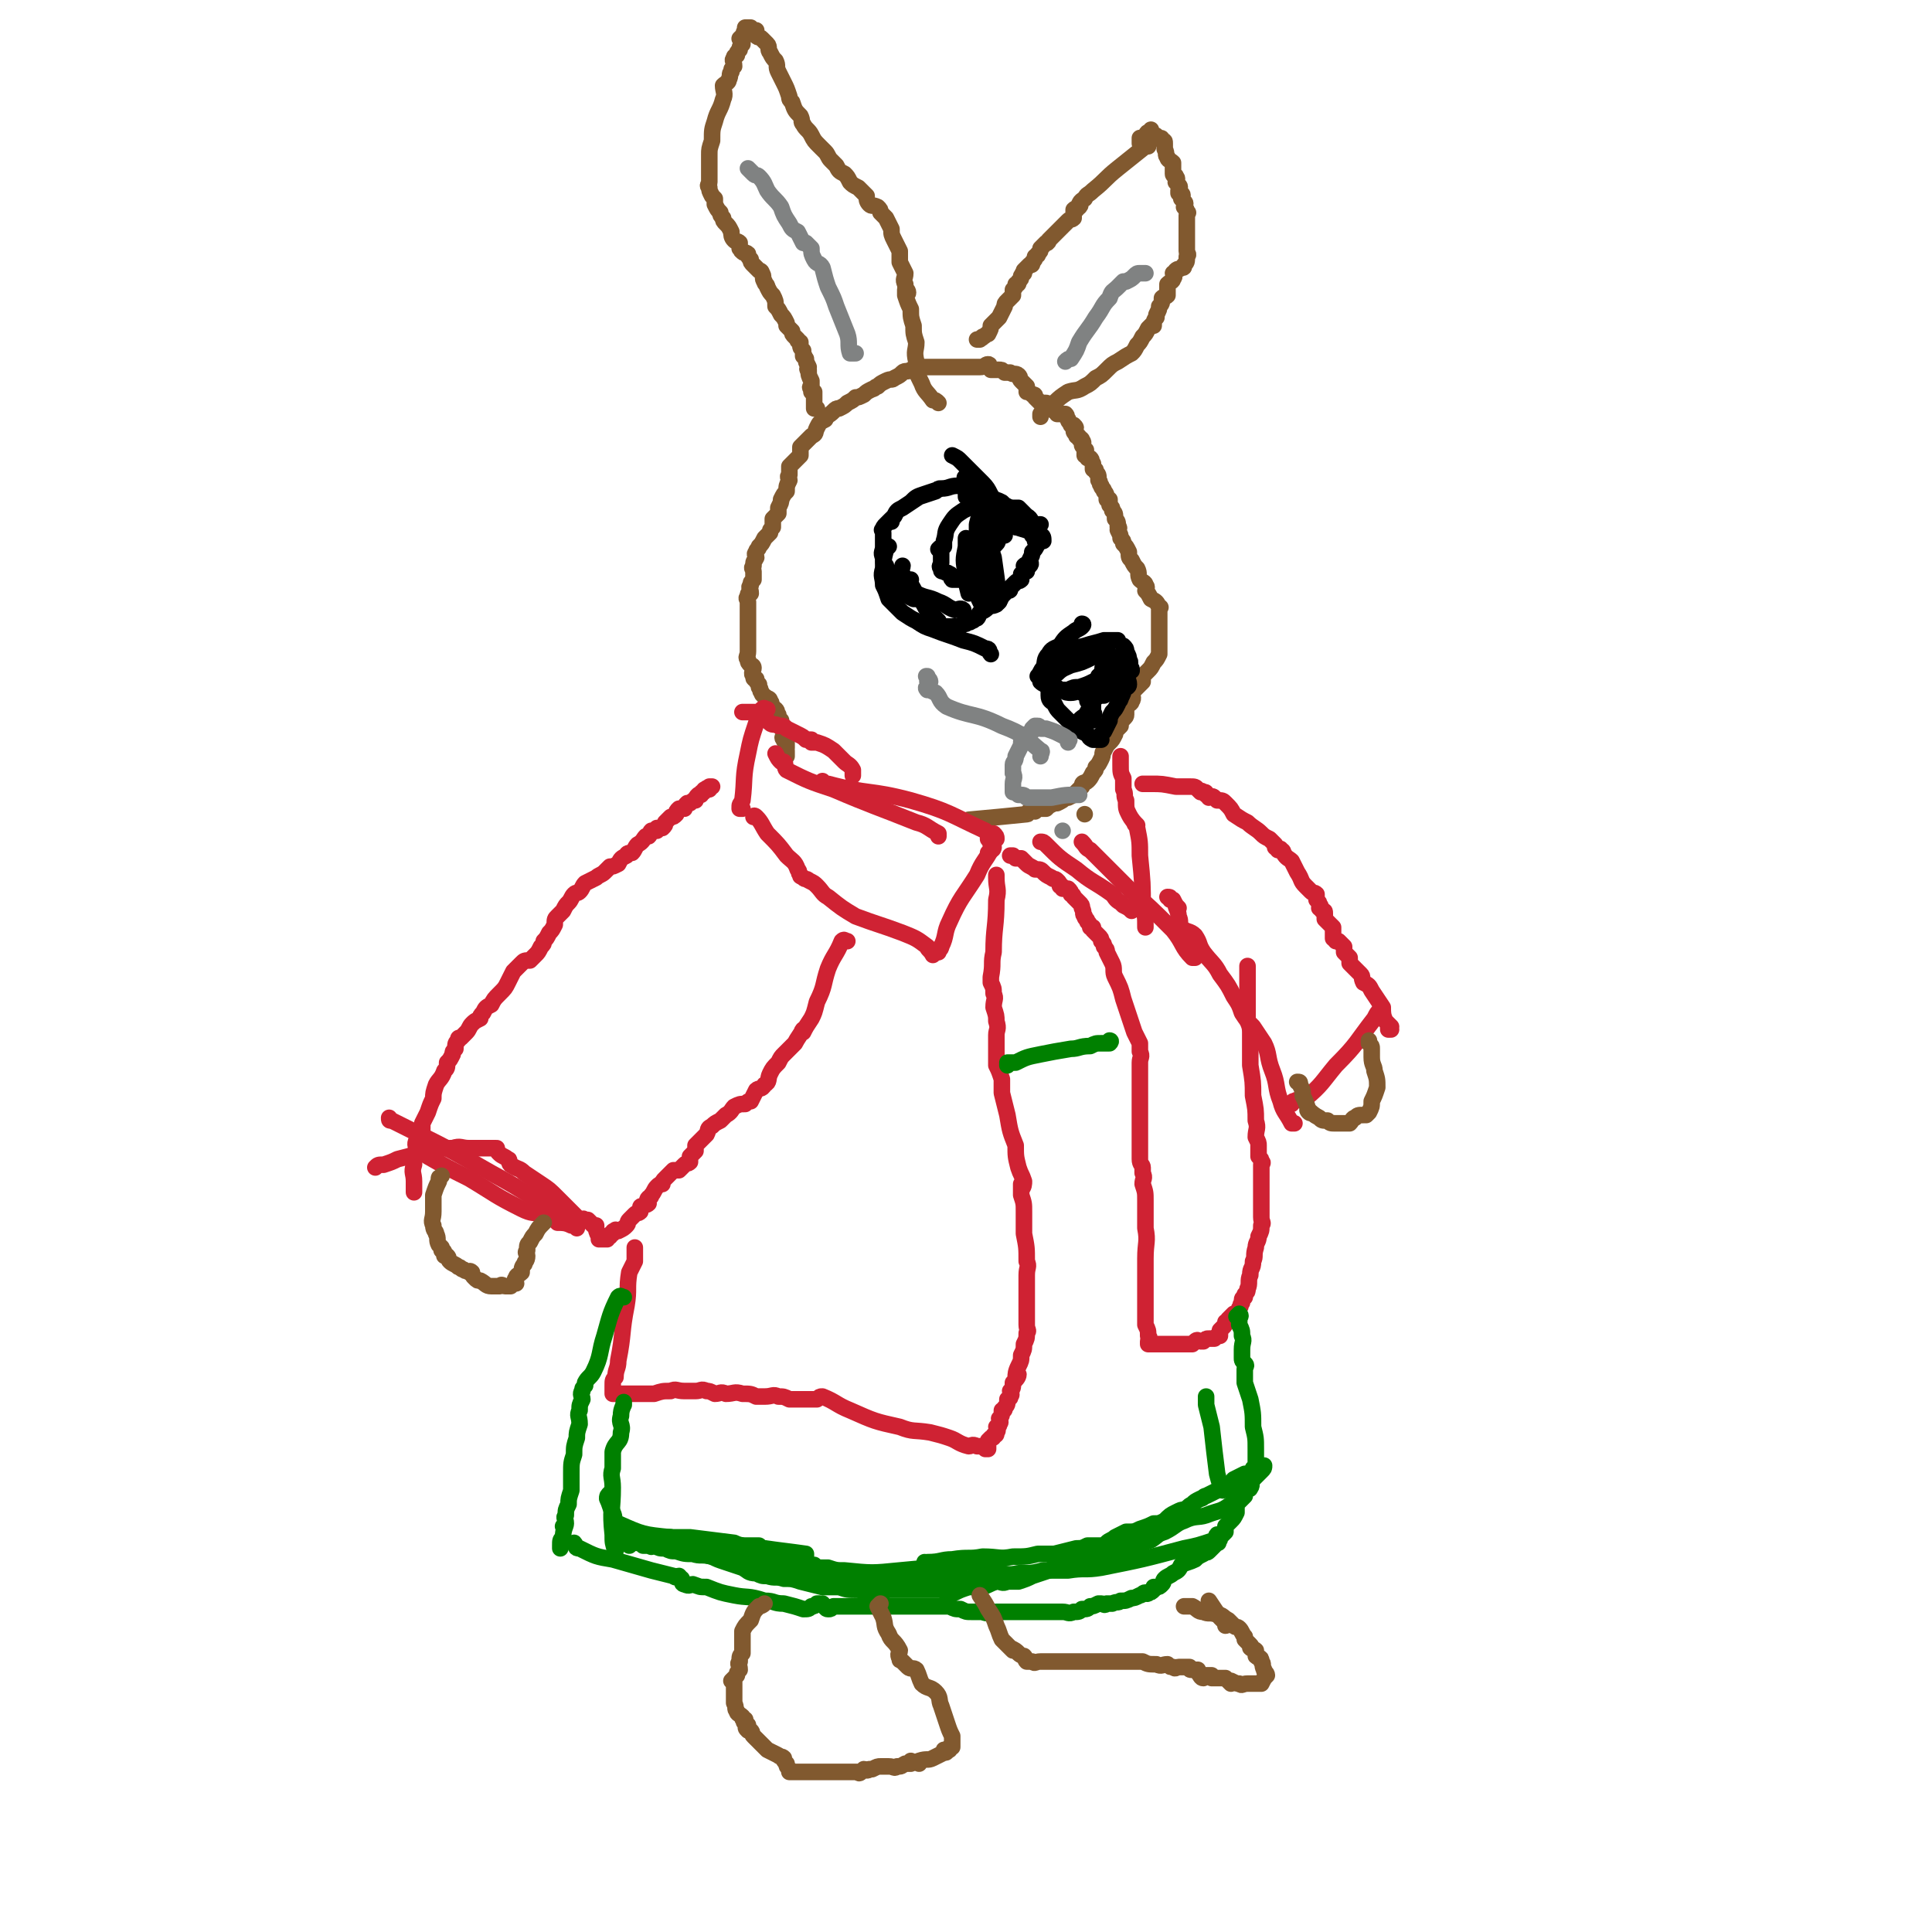 <svg viewBox='0 0 700 700' version='1.1' xmlns='http://www.w3.org/2000/svg' xmlns:xlink='http://www.w3.org/1999/xlink'><g fill='none' stroke='#81592F' stroke-width='6' stroke-linecap='round' stroke-linejoin='round'><path d='M393,295c0,0 0,0 0,0 0,0 0,0 0,0 0,0 0,0 0,0 '/><path d='M351,297c0,0 0,0 0,0 0,0 0,0 0,0 0,0 0,0 0,0 0,0 0,0 0,0 0,0 0,0 0,0 0,0 0,0 0,0 0,0 0,0 0,0 0,0 0,0 0,0 0,0 0,0 0,0 0,0 0,0 0,0 0,0 0,0 0,0 11,-1 11,-1 21,-2 1,0 0,-1 1,-1 1,-1 1,0 2,0 1,-1 0,-1 1,-1 2,0 2,0 3,0 1,-1 1,-1 1,-1 2,-1 2,-1 3,-1 2,-1 2,-1 3,-2 1,0 1,0 1,0 2,-1 2,-1 3,-2 1,-1 1,-1 2,-2 0,-2 1,-1 2,-2 1,-1 1,-1 2,-3 1,-1 1,-1 1,-2 1,-1 1,-1 2,-3 1,-2 0,-2 1,-3 1,-2 1,-2 2,-3 1,-1 1,-1 2,-3 0,0 0,-1 0,-1 1,-1 1,-1 2,-2 0,0 0,-1 0,-1 1,-2 2,-2 2,-3 0,-1 0,-1 0,-3 1,-1 2,-1 2,-2 1,-1 0,-2 0,-3 1,-1 1,-1 2,-2 1,-1 1,-1 2,-2 0,-1 0,-2 0,-2 1,-1 1,-1 1,-1 0,0 0,0 0,0 1,-1 1,-1 1,-1 1,-1 1,-1 2,-3 1,-1 1,-1 2,-3 0,-1 0,-1 0,-2 0,0 0,0 0,-1 0,-1 0,-1 0,-2 0,0 0,0 0,0 0,-1 0,-1 0,-1 0,-1 0,-1 0,-1 0,-1 0,-1 0,-2 0,-1 0,-1 0,-2 0,-1 0,-1 0,-2 0,-1 0,-1 0,-3 0,-1 1,-1 0,-1 -1,-2 -1,-2 -3,-3 -1,-2 -1,-2 -2,-3 0,-1 1,-1 0,-2 0,-1 -1,-1 -2,-2 -1,-2 0,-2 -1,-4 -1,-1 -1,-1 -2,-3 -1,-1 -1,-1 -1,-3 -1,-2 -1,-2 -2,-3 0,-1 0,-1 -1,-2 0,-1 0,-1 -1,-3 0,0 1,-1 0,-1 0,-2 0,-2 -1,-3 0,-2 0,-2 -1,-3 0,-1 0,-1 -1,-2 0,-1 0,-1 0,-2 0,0 0,0 -1,0 0,-1 0,-2 -1,-3 0,-1 -1,-1 -1,-2 -1,-1 0,-1 -1,-2 0,-2 0,-2 -1,-3 0,-1 0,-1 -1,-1 0,-1 0,-1 0,-2 -1,-1 0,-1 -1,-2 0,0 0,0 -1,0 0,-1 0,-1 -1,-1 0,-1 0,-1 0,-1 0,-1 1,-1 0,-1 0,-1 -1,-1 -1,-2 0,0 1,-1 0,-1 0,0 0,0 0,0 0,-1 0,-1 -1,-1 0,-1 0,-1 -1,-1 0,-1 -1,-1 -1,-2 0,0 0,0 0,0 1,-1 1,-1 0,-2 0,0 0,0 -1,0 0,-1 -1,-1 -1,-2 -1,-1 0,-1 -1,-2 0,0 0,0 -1,0 -1,0 -1,0 -2,0 0,0 0,-1 -1,-1 0,0 0,0 0,0 0,-1 0,-1 -1,-1 0,-1 0,-1 -1,-1 0,-1 -1,-1 -1,-1 -1,0 -1,0 -2,0 -1,-1 -1,-1 -2,-2 0,-1 0,-1 -1,-1 -1,-1 -1,-1 -2,-1 0,-1 0,-1 0,-2 -1,-1 -1,-1 -2,-2 -1,-1 0,-1 -1,-2 -1,-1 -2,0 -3,-1 -1,0 -1,0 -2,0 -1,-1 -1,-1 -2,-1 -1,0 -1,0 -2,0 -1,0 -1,0 -1,0 -1,-1 0,-2 -1,-2 -1,0 -1,1 -3,1 0,0 0,0 -1,0 -2,0 -2,0 -3,0 -2,0 -2,0 -3,0 -2,0 -2,0 -3,0 -2,0 -2,0 -3,0 -2,0 -2,0 -4,0 -1,0 -1,0 -3,0 -1,0 -1,0 -2,0 -2,0 -2,1 -3,1 -1,1 -2,0 -3,1 -1,1 -1,1 -3,2 -1,1 -1,0 -3,1 -2,1 -2,1 -3,2 -1,0 -1,1 -2,1 -2,1 -2,1 -3,2 -2,1 -2,1 -3,1 -1,1 -1,1 -3,2 -1,1 -1,1 -3,2 -1,0 -1,0 -2,1 -2,2 -2,1 -3,3 -2,1 -2,1 -3,3 -1,2 0,2 -2,3 -1,1 -1,1 -2,2 -1,1 -1,1 -2,2 0,1 0,2 0,3 -1,1 -1,1 -2,2 -1,1 -1,1 -2,2 0,1 0,1 0,3 -1,1 0,1 0,2 -1,2 -1,2 -1,4 -1,1 -1,1 -2,3 0,1 0,1 -1,3 0,1 0,1 0,2 -1,1 -1,1 -2,2 0,1 0,1 0,2 0,0 0,1 0,1 -1,1 -1,1 -1,2 -1,1 -1,1 -2,2 -1,2 -1,2 -2,3 0,1 -1,1 -1,2 -1,1 0,1 0,2 -1,2 -1,1 -1,3 -1,1 0,1 0,2 0,2 0,2 0,3 -1,1 -1,1 -1,2 -1,1 0,1 0,3 -1,0 -1,0 -1,1 -1,1 0,1 0,2 0,1 0,1 0,2 0,0 0,0 0,1 0,2 0,2 0,4 0,2 0,2 0,4 0,2 0,2 0,4 0,1 0,1 0,3 0,2 -1,2 0,3 0,1 0,1 1,2 0,0 1,0 1,1 0,1 -1,2 0,3 0,1 0,1 1,1 0,1 0,1 1,2 0,1 0,1 0,1 1,1 0,1 1,2 0,1 1,1 2,2 0,0 1,0 1,1 1,1 0,1 1,2 0,1 1,1 1,1 1,1 0,1 1,2 0,1 0,1 1,2 0,0 -1,1 0,1 0,1 0,1 1,2 0,0 0,0 0,1 0,0 0,0 0,1 0,1 -1,1 0,2 0,1 1,0 1,1 0,1 0,1 0,2 -1,1 0,1 0,1 0,1 0,1 0,2 '/><path d='M377,151c0,0 0,0 0,0 0,0 0,0 0,0 0,0 0,0 0,0 0,0 0,0 0,0 0,0 0,0 0,0 0,0 0,0 0,0 0,0 0,0 0,0 0,0 0,0 0,0 0,0 0,0 0,0 0,0 0,0 0,0 0,0 0,0 0,0 0,0 0,0 0,0 0,0 0,0 0,0 0,0 0,0 0,0 0,0 0,0 0,0 0,-1 0,-1 0,-1 2,-2 2,-3 5,-4 2,-2 2,-2 5,-4 3,-1 3,0 6,-2 2,-1 2,-1 4,-3 2,-1 2,-1 4,-3 2,-2 2,-2 4,-3 3,-2 3,-2 5,-3 1,-1 1,-1 2,-3 1,-1 1,-1 2,-3 1,-1 1,-1 2,-3 1,-1 1,-1 2,-2 0,0 -1,1 0,1 0,-1 0,-2 1,-3 0,0 0,-1 0,-1 1,-2 1,-2 1,-3 1,-1 1,-1 1,-3 1,-1 1,0 2,-1 0,-1 0,-1 0,-2 0,-1 0,-1 0,-2 1,-1 2,-1 2,-2 1,-1 0,-1 0,-2 1,0 1,-1 1,-1 1,-1 1,0 2,-1 1,0 1,0 1,-1 1,-1 1,-1 1,-3 1,-1 0,-1 0,-2 0,-1 0,-1 0,-2 0,-1 0,-1 0,-2 0,0 0,0 0,0 0,-1 0,-1 0,-2 0,-1 0,-1 0,-1 0,-1 0,-1 0,-2 0,-1 0,-1 0,-2 0,-1 0,-1 0,-1 0,-1 0,-1 0,-1 0,-1 1,-1 0,-1 0,-1 0,-1 -1,-2 0,-1 1,-1 0,-2 0,0 0,0 -1,-1 0,-1 1,-1 0,-2 0,0 -1,0 -1,0 0,0 0,-1 0,-1 0,-1 1,-1 0,-2 0,0 0,0 -1,-1 0,-1 1,-1 0,-2 0,-1 -1,0 -1,-1 0,-2 0,-2 0,-4 -1,-1 -2,-1 -2,-2 -1,-1 0,-1 -1,-3 0,-1 0,-1 0,-2 0,-1 0,-1 -1,-1 0,-1 0,0 0,0 0,0 0,0 0,0 0,-1 0,-1 -1,-1 0,0 0,0 -1,0 0,-1 0,-1 -1,-1 0,-1 0,0 0,0 -1,-1 -1,-1 -1,-2 0,0 0,1 0,1 0,0 0,0 0,0 0,0 0,0 0,0 0,0 0,0 0,0 0,0 0,0 0,0 0,0 0,0 0,0 0,0 0,0 0,0 0,0 0,0 0,0 0,0 0,0 0,0 0,0 0,0 0,0 0,0 0,0 0,0 0,0 0,0 0,0 0,0 0,0 0,0 0,0 0,0 0,0 0,0 0,0 0,0 0,0 0,0 0,0 0,0 -1,0 -1,0 -1,0 0,1 -1,1 0,1 0,0 -1,1 0,0 -1,0 -1,0 0,0 0,0 0,1 0,0 0,0 0,0 0,0 0,0 0,1 '/><path d='M416,53c0,0 0,0 0,0 0,0 0,0 0,0 0,0 0,0 0,0 0,0 0,0 0,0 0,0 0,0 0,0 0,0 0,0 0,0 0,0 0,0 0,0 0,0 0,0 0,0 0,0 0,0 0,0 0,0 0,0 0,0 0,0 0,0 0,0 0,0 0,0 0,0 0,0 0,0 0,0 0,0 0,0 0,0 0,0 0,0 0,0 0,0 0,0 0,0 0,0 0,0 0,0 0,0 0,0 0,0 0,0 0,0 0,0 0,0 0,0 0,0 0,0 0,0 0,0 0,0 0,0 0,0 0,0 0,0 0,0 0,0 0,0 -1,0 -5,4 -5,4 -10,8 -5,4 -4,4 -9,8 -2,2 -2,1 -3,3 -2,1 -2,2 -2,3 0,0 1,-1 0,-1 0,0 0,1 -1,2 0,0 0,-1 -1,0 0,1 0,1 0,3 -1,1 -1,0 -2,1 -1,1 -1,1 -2,2 -1,1 -1,1 -2,2 -1,1 -1,1 -2,2 0,0 0,0 -1,1 0,1 -1,1 -1,1 0,0 1,0 0,0 0,0 0,0 -1,1 0,0 0,0 -1,1 0,1 0,1 -1,2 0,1 0,0 -1,1 0,1 0,1 -1,2 0,1 0,1 -1,1 -1,1 -1,1 -2,2 0,0 0,0 0,1 -1,0 0,0 -1,1 0,1 0,1 -1,2 0,1 0,1 -1,1 0,1 0,1 -1,2 0,1 0,1 0,2 -1,1 -1,1 -2,2 -1,1 -1,1 -1,2 -1,2 -1,2 -2,4 -1,1 -1,1 -3,3 0,1 0,1 -1,3 -1,0 -1,1 -2,1 0,1 -1,0 -1,1 0,0 0,0 -1,0 0,0 0,0 0,0 0,0 0,0 0,0 '/><path d='M340,146c0,0 0,0 0,0 0,0 0,0 0,0 0,0 0,0 0,0 0,0 0,0 0,0 0,0 0,0 0,0 0,0 0,0 0,0 0,0 0,0 0,0 0,0 0,0 0,0 0,0 0,0 0,0 0,0 0,0 0,0 0,0 0,0 0,0 0,0 0,0 0,0 0,0 0,0 0,0 0,0 0,0 0,0 -1,-1 -1,-1 -2,-1 -2,-3 -3,-3 -4,-6 -2,-4 -2,-4 -2,-8 -1,-4 0,-4 0,-7 -1,-3 -1,-3 -1,-6 -1,-3 -1,-3 -1,-6 -1,-2 -1,-2 -2,-5 0,-1 0,-2 0,-2 0,0 1,2 1,1 0,-1 -1,-1 -1,-3 -1,-2 0,-2 0,-4 -1,-2 -1,-2 -2,-4 0,-1 0,-2 0,-4 -1,-2 -1,-2 -2,-4 -1,-2 -1,-2 -1,-4 -1,-2 -1,-2 -2,-4 -1,-1 -1,-1 -2,-2 0,-1 0,-1 -1,-2 -2,-1 -2,0 -3,-1 -1,-1 -1,-2 -1,-3 -2,-2 -2,-2 -3,-3 -2,-1 -2,-1 -3,-2 -1,-2 -1,-2 -2,-3 -2,-1 -2,-1 -3,-3 -1,-1 -1,-1 -2,-2 -1,-1 -1,-2 -2,-3 -1,-1 -1,-1 -2,-2 -2,-2 -2,-2 -3,-4 -1,-2 -2,-2 -3,-4 -1,-1 0,-1 -1,-3 -2,-2 -2,-2 -3,-5 -1,-1 -1,-1 -1,-2 -1,-3 -1,-3 -2,-5 -1,-2 -1,-2 -2,-4 -1,-2 0,-2 -1,-4 -1,-1 -1,-1 -2,-3 -1,-1 0,-2 -1,-3 -1,-1 -1,-1 -2,-2 -1,-1 -1,0 -2,-1 0,-1 0,-1 0,-2 -1,0 -1,0 -2,0 0,0 0,-1 0,-1 0,0 0,0 0,0 0,0 0,0 0,0 0,0 0,0 0,0 0,0 0,0 0,0 0,0 0,0 0,0 0,0 0,0 0,0 0,0 0,0 0,0 0,0 0,0 0,0 0,0 0,0 0,0 0,0 0,0 0,0 0,0 0,0 0,0 0,0 0,0 0,0 0,0 0,0 0,0 0,0 0,0 0,0 0,0 0,0 0,0 -1,0 -1,0 -2,0 0,0 0,0 0,1 -1,1 0,1 0,2 -1,0 -1,0 -2,1 0,0 1,0 1,1 0,1 0,1 0,1 -1,1 -1,1 -1,2 0,0 0,0 0,0 -1,1 -1,1 -1,2 -1,1 -1,0 -1,1 -1,1 0,1 0,3 -1,1 -1,1 -1,2 -1,1 0,1 -1,3 0,1 -1,1 -2,2 0,2 1,3 0,5 -1,4 -2,4 -3,8 -1,3 -1,3 -1,7 -1,3 -1,3 -1,5 0,2 0,2 0,4 0,0 0,0 0,0 0,1 0,1 0,3 0,0 0,0 0,1 0,0 0,0 0,1 0,0 0,0 0,1 0,1 -1,1 0,2 0,1 0,1 1,3 0,0 0,0 1,1 0,1 0,1 0,2 1,2 1,2 2,3 0,1 0,1 1,2 0,1 0,1 1,2 1,1 1,1 2,3 0,1 0,2 1,3 1,1 1,0 2,1 0,1 0,1 0,2 1,0 0,1 1,1 0,1 1,0 2,1 0,0 0,0 0,0 0,1 0,1 1,2 0,1 0,1 1,2 0,0 0,0 1,1 0,0 0,0 1,1 0,0 1,0 1,1 1,1 0,2 1,3 0,1 1,1 1,2 1,2 1,2 2,3 1,2 1,2 1,4 1,1 1,1 2,3 1,1 1,1 2,3 0,1 0,1 0,1 1,1 1,1 2,2 0,1 0,1 1,2 0,0 0,0 1,1 0,1 0,0 1,1 0,1 0,1 0,1 0,1 0,1 1,2 0,1 0,1 0,2 1,0 0,0 1,1 0,1 0,1 1,3 0,0 -1,1 0,1 0,2 0,2 1,4 0,1 0,1 0,2 0,0 -1,0 0,1 0,1 0,0 0,1 1,0 1,0 1,0 0,1 0,1 0,2 0,1 0,1 0,1 0,1 0,1 0,2 0,0 0,0 0,1 0,0 0,0 0,0 0,0 0,0 0,0 0,0 0,0 1,0 '/></g>
<g fill='none' stroke='#CF2233' stroke-width='6' stroke-linecap='round' stroke-linejoin='round'><path d='M309,281c0,0 0,0 0,0 0,0 0,0 0,0 0,0 0,0 0,0 0,0 0,0 0,0 0,0 0,0 0,0 0,0 0,0 0,0 0,0 0,0 0,0 0,0 0,0 0,0 0,0 0,0 0,0 0,-1 0,-1 0,-2 -1,-2 -2,-2 -3,-3 -2,-2 -2,-2 -4,-4 -3,-2 -3,-2 -6,-3 -1,0 -1,0 -2,0 0,0 0,-1 0,-1 -1,0 -1,0 -2,0 -1,-1 -1,-1 -3,-2 -2,-1 -2,-1 -4,-2 -1,-1 -1,-1 -3,-1 -1,-1 -2,0 -3,-1 -1,-1 -1,-1 -2,-2 -1,-1 -1,-1 -2,-1 -1,-1 -1,-1 -2,-1 -1,0 -1,0 -2,0 0,0 0,0 0,0 -1,0 -1,0 -2,0 0,0 0,0 0,0 0,0 0,0 0,0 0,0 0,0 0,0 '/><path d='M278,257c0,0 0,0 0,0 0,0 0,0 0,0 0,0 0,0 0,0 0,0 0,0 0,0 0,0 0,0 0,0 0,0 0,0 0,0 0,0 0,0 0,0 0,0 0,0 0,0 0,0 0,0 0,0 0,0 0,0 0,0 0,0 0,0 0,0 0,0 0,0 0,0 0,0 0,0 0,0 0,0 0,0 0,0 0,0 0,0 0,0 -1,0 -1,-1 -2,0 -1,2 -1,2 -2,5 -2,6 -2,6 -3,11 -2,9 -1,9 -2,17 -1,2 -1,1 -1,3 0,0 0,0 0,0 0,0 0,0 0,0 0,0 0,0 0,0 0,0 0,0 1,0 '/><path d='M273,296c0,0 0,0 0,0 0,0 0,0 0,0 0,0 0,0 0,0 0,0 0,0 0,0 0,0 0,0 0,0 0,0 0,0 0,0 0,0 0,0 0,0 0,0 0,-1 1,0 2,2 2,3 4,6 4,4 4,4 7,8 2,2 3,2 4,5 1,1 0,1 1,2 0,1 0,0 1,1 0,0 0,0 0,0 1,1 1,0 2,1 2,1 2,1 3,2 2,2 2,3 4,4 5,4 5,4 10,7 8,3 9,3 17,6 5,2 5,2 9,5 1,1 1,1 1,1 0,0 -1,-1 -1,-1 0,1 1,1 2,3 0,0 0,0 0,0 '/><path d='M340,345c0,0 0,0 0,0 0,0 0,0 0,0 0,0 0,0 0,0 0,0 0,0 0,0 0,0 0,0 0,0 0,0 0,0 0,0 0,0 0,0 0,0 0,0 0,0 0,0 0,0 0,0 0,0 0,-1 1,-1 1,-2 2,-4 1,-5 3,-9 4,-9 5,-9 10,-17 2,-5 3,-5 5,-9 0,0 0,1 -1,1 0,0 0,0 0,0 1,-1 1,-1 2,-2 0,0 0,1 -1,1 0,-1 0,-1 0,-2 1,-1 1,-1 2,-2 0,-1 0,-1 -1,-2 '/><path d='M358,304c0,0 0,0 0,0 0,0 0,0 0,0 0,0 0,0 0,0 0,0 0,0 0,0 0,0 0,0 0,0 0,0 0,0 0,0 0,-2 0,-2 -1,-3 -13,-6 -13,-7 -27,-11 -15,-4 -15,-2 -30,-6 -2,0 -1,0 -2,-1 0,0 0,0 0,0 0,0 0,0 0,0 '/><path d='M340,303c0,0 0,0 0,0 0,0 0,0 0,0 0,0 0,0 0,0 0,0 0,0 0,0 0,0 0,0 0,0 0,0 0,0 0,0 0,-1 0,-1 0,-1 -4,-2 -4,-3 -8,-4 -15,-6 -16,-6 -30,-12 -9,-3 -9,-3 -17,-7 -1,-1 0,-2 -1,-3 0,0 -1,0 -1,0 -1,-1 -1,-1 -2,-3 '/><path d='M307,341c0,0 0,0 0,0 0,0 0,0 0,0 0,0 0,0 0,0 0,0 0,0 0,0 0,0 0,0 0,0 0,0 0,0 0,0 0,0 0,0 0,0 -1,0 -1,-1 -2,0 -2,5 -3,5 -5,10 -2,6 -1,6 -4,12 -1,4 -1,4 -2,6 -2,3 -2,3 -3,5 -1,0 0,-1 0,-1 -1,2 -2,3 -3,5 -1,1 -1,1 -2,2 0,0 0,0 0,0 -1,1 -1,1 -2,2 -1,1 -1,1 -2,3 -2,2 -2,2 -3,4 -1,2 0,3 -2,4 -1,2 -2,1 -3,2 -1,2 -1,2 -2,4 -1,0 -1,0 -2,1 -2,0 -2,0 -4,1 -1,1 -1,2 -3,3 -1,1 -1,1 -2,2 -2,1 -2,1 -3,2 -2,1 -1,1 -2,3 -1,1 -1,1 -2,2 -1,1 -1,1 -2,2 0,1 0,1 0,2 -1,1 -1,1 -2,2 0,1 0,1 0,2 -1,1 -1,0 -2,1 -1,1 -1,1 -2,2 -1,0 -1,0 -2,0 -2,2 -2,2 -3,3 -1,1 -1,1 -1,2 -1,0 -1,0 -2,1 -1,1 -1,2 -2,3 0,1 -1,1 -1,1 -1,1 0,1 0,2 -1,1 -1,0 -2,1 -1,0 -1,0 -1,1 0,0 0,0 0,1 -1,1 -1,0 -2,1 -1,1 -1,1 -2,2 -1,1 0,1 -1,2 -1,1 -1,1 -3,2 -1,0 -1,-1 -1,0 -1,0 -1,0 -1,1 0,0 0,-1 0,0 -1,0 -1,0 -1,1 0,0 0,0 0,0 -1,0 -1,0 -1,1 -1,0 -1,0 -1,0 -1,0 -1,0 -2,0 0,-1 0,-1 0,-1 0,0 0,0 0,0 -1,-2 -1,-2 -1,-4 -1,0 -1,0 -1,0 -1,-1 -1,-1 -2,-2 0,0 0,0 -1,0 -1,-1 -1,0 -2,0 -2,-2 -2,-2 -3,-3 -3,-3 -3,-3 -5,-5 -3,-3 -3,-3 -6,-5 -3,-2 -3,-2 -6,-4 -2,-2 -2,-1 -5,-3 -1,-1 0,-2 -1,-2 -1,-1 -2,-1 -3,-2 -1,-1 -1,-1 -1,-2 -1,0 -1,0 -2,0 -1,0 -2,0 -3,0 -3,0 -3,0 -5,0 -3,0 -3,-1 -6,0 -4,0 -4,0 -7,1 -3,0 -3,1 -6,1 -3,1 -3,1 -7,2 -2,1 -2,1 -5,2 -2,0 -2,0 -3,1 '/><path d='M154,418c0,0 0,0 0,0 0,0 0,0 0,0 0,0 0,0 0,0 0,0 0,0 0,0 0,0 0,0 0,0 0,0 0,0 0,0 0,0 0,0 0,0 0,0 0,0 1,1 7,4 7,4 15,8 10,6 9,6 19,11 4,2 4,1 7,2 3,1 3,1 5,2 0,0 0,0 1,1 2,0 3,0 5,1 1,0 1,0 2,1 '/><path d='M206,440c0,0 0,0 0,0 0,0 0,0 0,0 0,0 0,0 0,0 0,0 0,0 0,0 0,0 0,0 0,0 0,0 0,0 0,0 0,0 0,0 0,0 0,0 0,0 0,0 -1,0 -1,0 -2,0 -13,-7 -13,-8 -26,-15 -14,-8 -14,-8 -28,-15 -4,-2 -4,-2 -8,-4 -1,0 -1,0 -1,-1 0,0 0,0 0,0 '/><path d='M150,432c0,0 0,0 0,0 0,0 0,0 0,0 0,0 0,0 0,0 0,0 0,0 0,0 0,0 0,0 0,0 0,0 0,0 0,0 0,0 0,0 0,0 0,0 0,0 0,0 0,0 0,0 0,0 0,0 0,0 0,0 0,0 0,0 0,0 0,0 0,0 0,0 0,0 0,0 0,0 0,0 0,0 0,0 0,0 0,0 0,0 0,-2 0,-2 0,-4 0,-3 -1,-3 0,-6 0,-3 1,-3 1,-5 0,-2 -1,-2 0,-4 0,-1 1,-1 1,-2 1,0 1,0 1,-1 0,-1 0,-1 0,-3 1,-2 1,-2 2,-4 1,-3 1,-3 2,-5 0,-2 0,-2 1,-5 1,-2 2,-2 3,-5 1,-1 1,-1 1,-3 1,-1 1,-1 2,-3 0,-1 0,-1 1,-2 0,-2 0,-2 1,-3 0,-1 0,-1 1,-1 1,-1 1,-1 2,-2 1,-1 1,-2 2,-3 1,-1 1,-1 3,-2 0,-1 0,-1 1,-2 1,-2 1,-2 3,-3 1,-2 1,-2 3,-4 2,-2 2,-2 3,-4 1,-2 1,-2 2,-4 2,-2 2,-2 3,-3 1,-1 1,-1 3,-1 1,-1 1,-1 2,-2 1,-1 1,-1 2,-3 1,-1 1,-1 1,-2 1,-1 1,-1 2,-3 1,-1 1,-1 2,-3 0,-2 0,-2 1,-3 1,-1 1,-1 2,-2 1,-2 1,-2 2,-3 1,-1 1,-2 2,-3 1,-1 1,0 2,-1 1,-1 1,-2 2,-3 2,-1 2,-1 4,-2 1,-1 2,-1 3,-2 1,-1 1,-1 2,-2 1,0 1,0 3,-1 1,-2 1,-2 3,-3 0,-1 1,-1 2,-1 1,-1 1,-2 2,-3 2,-1 2,-2 3,-3 1,0 1,0 1,0 1,-1 0,-1 1,-2 0,0 1,0 2,0 0,-1 0,-1 0,-1 1,0 1,0 2,0 1,-1 1,-1 1,-2 1,-1 1,-1 2,-2 1,0 1,0 2,-1 0,-1 0,-1 1,-2 1,0 1,0 2,0 0,-1 0,-1 1,-2 0,0 0,0 1,0 1,-1 1,-1 2,-1 0,-1 0,-1 1,-2 0,0 0,0 1,0 0,-1 0,-1 1,-1 0,-1 0,-1 1,-1 0,-1 0,0 1,0 0,-1 0,-1 0,-1 0,0 0,0 1,0 '/><path d='M414,284c0,0 0,0 0,0 0,0 0,0 0,0 0,0 0,0 0,0 0,0 0,0 0,0 0,0 0,0 0,0 0,0 0,0 0,0 0,0 0,0 0,0 0,0 0,0 0,0 0,0 0,0 0,0 0,0 0,0 0,0 0,0 0,0 0,0 0,0 0,0 0,0 0,0 0,0 0,0 0,0 0,0 0,0 0,0 0,0 0,0 1,0 1,0 1,0 1,0 1,0 2,0 4,0 4,0 9,1 3,0 3,0 5,0 2,0 2,0 3,1 0,0 0,0 1,1 0,0 0,-1 1,0 1,0 1,0 1,1 1,0 1,0 1,1 1,0 1,-1 2,0 0,0 0,0 1,1 2,0 2,0 3,1 2,2 2,2 3,4 3,2 3,2 5,3 2,2 3,2 5,4 1,1 1,1 3,2 1,1 1,1 2,2 0,0 0,0 0,1 1,0 0,0 1,1 1,0 1,-1 1,0 1,0 1,1 1,1 1,2 2,2 3,3 1,2 1,2 2,4 2,3 1,3 3,5 1,1 1,1 2,2 1,1 1,0 2,1 0,1 0,1 0,2 1,1 1,1 1,2 1,0 0,1 0,1 1,1 1,0 1,1 1,0 1,0 1,1 0,1 0,1 0,2 1,1 1,1 1,1 1,1 1,1 2,2 0,1 0,1 0,3 0,0 0,1 0,1 1,1 1,0 1,1 1,0 1,0 1,0 1,1 1,1 2,2 0,1 0,1 0,2 1,1 1,1 2,2 0,1 0,1 0,2 1,1 1,1 2,2 1,1 1,1 2,2 1,1 0,1 1,3 2,1 2,1 3,3 2,3 2,3 4,6 0,2 0,3 1,5 1,1 1,1 2,2 0,0 -1,0 -1,0 0,0 0,0 0,0 0,0 0,0 0,1 0,0 1,0 1,0 0,0 0,0 0,0 '/><path d='M500,366c0,0 0,0 0,0 0,0 0,0 0,0 0,0 0,0 0,0 0,0 0,0 0,0 0,0 0,0 0,0 0,0 0,0 0,0 0,0 0,0 0,0 -1,1 -1,1 -2,3 -7,9 -6,9 -14,17 -5,6 -5,7 -11,12 -2,1 -3,0 -4,1 -1,0 0,0 -1,1 0,0 0,0 -1,0 '/><path d='M469,407c0,0 0,0 0,0 0,0 0,0 0,0 0,0 0,0 0,0 0,0 0,0 0,0 0,0 0,0 0,0 0,0 0,0 0,0 0,0 0,0 0,0 0,0 0,0 0,0 0,0 0,0 0,0 0,0 0,0 0,0 0,0 0,0 0,0 0,0 0,0 0,0 0,0 0,0 0,0 0,0 -1,0 -1,0 -2,-4 -3,-4 -4,-8 -2,-5 -1,-6 -3,-11 -2,-5 -1,-6 -3,-10 -2,-3 -2,-3 -4,-6 -2,-2 -2,-2 -4,-5 -1,-3 -1,-3 -3,-6 -2,-4 -2,-4 -5,-8 -2,-4 -3,-4 -6,-8 -2,-3 -1,-3 -3,-6 -2,-2 -3,-1 -5,-3 -1,-2 0,-2 -1,-4 0,-2 -1,-3 -1,-4 0,0 1,1 1,1 -1,-1 -1,-1 -2,-3 0,0 0,0 -1,0 0,-1 0,-1 -1,-1 0,0 0,0 0,0 0,0 0,0 0,0 0,0 0,0 0,0 0,0 0,0 0,0 '/><path d='M452,350c0,0 0,0 0,0 0,0 0,0 0,0 0,0 0,0 0,0 0,0 0,0 0,0 0,0 0,0 0,0 0,0 0,0 0,0 0,0 0,0 0,0 0,0 0,0 0,0 0,2 0,2 0,5 0,4 0,4 0,7 0,4 0,4 0,7 0,2 1,2 1,5 0,1 0,1 0,3 0,2 0,2 0,4 0,3 0,3 0,5 1,6 1,6 1,11 1,5 1,5 1,9 1,3 0,3 0,6 1,2 1,2 1,3 0,1 0,1 0,2 0,0 0,0 0,0 0,1 0,1 0,2 1,1 1,1 1,2 1,0 0,1 0,1 0,1 0,1 0,2 0,1 0,1 0,2 0,3 0,3 0,5 0,2 0,2 0,4 0,1 0,1 0,3 0,1 0,1 0,2 0,1 0,1 0,1 0,2 1,2 0,3 0,2 0,2 -1,4 0,2 -1,2 -1,4 -1,3 0,3 -1,5 0,3 -1,2 -1,5 -1,2 0,3 -1,5 0,1 0,1 -1,2 0,0 0,0 0,1 0,0 -1,0 -1,1 0,0 0,0 0,1 -1,1 0,1 -1,2 0,1 0,1 -1,2 0,0 -1,0 -1,0 -1,1 -1,1 -2,2 0,0 0,1 -1,1 0,1 0,1 -1,2 0,0 0,0 -1,1 0,0 0,0 0,1 0,0 0,0 0,1 0,0 0,0 0,0 0,-1 0,-1 -1,0 0,0 0,0 -1,1 0,0 -1,0 -2,0 -1,0 -1,0 -2,1 -1,0 -1,0 -1,0 -1,0 -1,-1 -2,0 0,0 0,0 -1,1 0,0 0,0 -1,0 -1,0 -1,0 -2,0 0,0 0,0 0,0 0,0 0,0 -1,0 0,0 0,0 -1,0 0,0 0,0 -1,0 0,0 0,0 -1,0 0,0 0,0 -1,0 -2,0 -2,0 -3,0 -1,0 -1,0 -2,0 -1,0 -1,0 -2,0 0,0 0,0 -1,0 0,0 0,0 0,0 0,0 0,0 0,0 0,-1 0,-1 0,-1 0,-1 1,-1 0,-2 0,-2 0,-2 -1,-4 0,-1 0,-1 0,-3 0,-2 0,-2 0,-4 0,-1 0,-1 0,-3 0,-1 0,-1 0,-2 0,-1 0,-1 0,-3 0,-5 0,-5 0,-9 0,-6 1,-6 0,-11 0,-5 0,-5 0,-10 0,-3 0,-3 -1,-6 0,-2 1,-2 0,-4 0,-1 0,-1 0,-2 0,-1 -1,-1 -1,-3 0,-3 0,-3 0,-7 0,-5 0,-5 0,-11 0,-4 0,-4 0,-9 0,-4 0,-4 0,-8 0,-2 1,-2 0,-4 0,-2 0,-2 0,-3 -1,-2 -1,-2 -2,-4 -1,-3 -1,-3 -2,-6 -1,-3 -1,-3 -2,-6 -1,-4 -1,-4 -3,-8 -1,-2 0,-3 -1,-5 -1,-2 -1,-2 -2,-4 0,-1 0,-1 -1,-2 0,0 0,0 0,0 0,-1 0,-1 -1,-2 0,-1 0,-1 -1,-2 -1,-1 -1,-1 -2,-2 0,0 0,0 0,-1 0,0 0,0 -1,0 0,-1 0,-1 -1,-2 0,-1 -1,-1 -1,-2 -1,-1 0,-1 -1,-3 0,-1 0,-1 -1,-2 -1,-1 -1,-1 -2,-2 0,0 0,-1 -1,-1 0,-1 0,-1 -1,-2 -1,0 -1,0 -2,0 0,-1 0,-1 -1,-1 0,-1 0,-1 -1,-2 -1,-1 -1,0 -2,-1 -2,-1 -2,-1 -3,-2 -1,-1 -1,-1 -3,-1 -1,-1 -2,-1 -3,-2 -1,-1 -1,-1 -2,-2 -1,0 -1,0 -2,0 -1,-1 -1,-1 -1,-1 0,0 0,0 -1,0 '/><path d='M361,317c0,0 0,0 0,0 0,0 0,0 0,0 0,0 0,0 0,0 0,0 0,0 0,0 0,0 0,0 0,0 0,0 0,0 0,0 0,0 0,0 0,0 0,0 0,0 0,1 0,4 1,4 0,8 0,10 -1,10 -1,19 -1,4 0,4 -1,9 0,0 0,0 0,0 0,0 0,0 0,0 0,1 0,1 0,2 1,2 1,2 1,4 1,2 0,2 0,5 1,3 1,3 1,5 1,3 0,3 0,5 0,3 0,3 0,5 0,3 0,3 0,6 1,2 1,2 2,5 0,2 0,2 0,5 1,4 1,4 2,8 1,6 1,6 3,11 0,4 0,4 1,8 1,3 1,2 2,5 0,1 0,2 -1,3 0,0 0,-2 0,-2 0,1 0,2 0,4 1,3 1,3 1,6 0,4 0,4 0,8 1,5 1,5 1,10 1,2 0,2 0,5 0,2 0,2 0,5 0,2 0,2 0,4 0,2 0,2 0,4 0,3 0,3 0,5 0,2 1,2 0,3 0,2 0,2 -1,4 0,2 0,2 -1,4 0,2 0,2 -1,4 -1,2 -1,3 -1,4 0,1 1,-1 1,-1 0,1 -1,2 -2,3 0,2 0,2 -1,3 0,1 1,1 0,2 0,1 0,0 -1,1 0,2 0,2 -1,3 0,1 0,1 -1,1 0,2 0,2 -1,3 0,1 1,1 0,2 0,1 0,0 -1,1 0,1 1,1 0,2 0,1 0,1 -1,1 0,1 0,1 -1,1 0,0 0,0 -1,1 0,0 0,0 0,1 0,0 0,0 0,1 0,0 0,0 0,0 0,0 0,0 0,1 0,0 0,0 0,0 0,0 0,0 0,0 0,0 0,0 0,0 0,0 0,0 0,0 0,0 0,0 0,0 0,0 0,0 0,0 0,0 0,0 0,0 0,0 0,0 -1,0 -1,-1 -1,-1 -3,-1 -2,-1 -2,0 -3,0 -4,-1 -4,-2 -7,-3 -3,-1 -3,-1 -7,-2 -6,-1 -6,0 -11,-2 -9,-2 -9,-2 -18,-6 -5,-2 -5,-3 -10,-5 -1,0 -1,0 -2,1 -1,0 -1,0 -2,0 -1,0 -1,0 -2,0 -1,0 -1,0 -3,0 -2,0 -2,0 -3,0 -2,-1 -2,-1 -4,-1 -2,-1 -2,0 -5,0 -1,0 -1,0 -3,0 -2,-1 -2,-1 -5,-1 -3,-1 -3,0 -6,0 -2,-1 -2,0 -4,0 -2,-1 -2,-1 -3,-1 -2,-1 -2,0 -4,0 -2,0 -2,0 -4,0 -3,0 -3,-1 -5,0 -3,0 -3,0 -6,1 -3,0 -3,0 -6,0 -2,0 -2,0 -4,0 -2,0 -2,0 -4,0 0,0 0,0 0,0 -1,0 -1,0 -1,0 0,0 0,0 0,0 0,0 0,0 0,0 0,0 0,0 0,0 0,0 0,0 0,0 0,0 0,0 0,0 0,0 0,0 0,0 0,0 0,0 0,0 0,0 0,0 0,0 0,-2 0,-2 0,-3 0,-2 0,-2 1,-3 0,-3 1,-3 1,-6 2,-10 1,-10 3,-20 1,-6 0,-6 1,-12 1,-2 1,-2 2,-4 0,0 0,0 0,0 0,-1 0,-1 0,-2 0,-1 0,-1 0,-1 0,0 0,0 0,0 0,0 0,0 0,0 0,0 0,0 0,0 0,-1 0,-1 0,-2 '/><path d='M392,305c0,0 0,0 0,0 0,0 0,0 0,0 0,0 0,0 0,0 0,0 0,0 0,0 0,0 0,0 0,0 0,0 0,0 0,0 0,0 0,0 0,0 0,0 0,0 0,0 0,0 0,0 0,0 0,0 0,0 0,0 0,0 0,0 0,0 2,2 1,2 3,3 7,7 7,7 14,14 8,7 8,7 16,15 4,5 3,6 7,10 1,0 1,0 1,0 0,0 0,0 0,0 '/><path d='M377,305c0,0 0,0 0,0 0,0 0,0 0,0 0,0 0,0 0,0 0,0 0,0 0,0 0,0 0,0 0,0 0,0 0,0 0,0 0,0 0,0 0,0 1,0 1,0 2,1 5,5 5,5 11,9 6,5 6,4 13,9 1,1 1,2 3,3 1,1 1,1 1,1 2,1 2,1 3,2 '/><path d='M415,336c0,0 0,0 0,0 0,0 0,0 0,0 0,0 0,0 0,0 0,0 0,0 0,0 0,0 0,0 0,0 0,0 0,0 0,0 0,0 0,0 0,0 0,0 0,0 0,0 0,0 0,0 0,0 0,0 0,0 0,0 0,-4 0,-4 -1,-7 0,-9 0,-9 -1,-19 0,-5 0,-5 -1,-10 0,-1 -1,-1 -1,-2 0,0 1,1 1,1 -1,-1 -2,-2 -3,-4 -1,-2 -1,-2 -1,-5 -1,-2 0,-2 -1,-4 0,-2 0,-2 0,-4 -1,-2 -1,-2 -1,-5 0,-1 0,-1 0,-2 0,-1 0,-1 0,-1 0,0 0,0 0,0 '/></g>
<g fill='none' stroke='#008000' stroke-width='6' stroke-linecap='round' stroke-linejoin='round'><path d='M226,470c0,0 0,0 0,0 0,0 0,0 0,0 0,0 0,0 0,0 0,0 0,0 0,0 0,0 0,0 0,0 0,0 0,0 0,0 0,0 0,0 0,0 0,0 0,0 0,0 0,0 0,0 0,0 0,0 0,0 0,0 -1,0 -1,-1 -2,0 -3,6 -3,7 -5,14 -2,6 -1,7 -4,13 -1,2 -2,2 -3,4 0,1 0,1 0,1 -1,1 -1,1 -1,2 -1,1 0,2 0,3 -1,2 -1,2 -1,4 -1,2 0,2 0,5 -1,3 -1,3 -1,5 -1,3 -1,3 -1,6 -1,3 -1,3 -1,7 0,3 0,3 0,6 -1,3 -1,3 -1,5 -1,2 -1,2 -1,4 -1,1 0,1 0,3 0,1 -1,1 -1,1 0,0 1,-1 1,-1 0,1 -1,2 -1,5 -1,1 -1,1 -1,3 0,1 0,1 0,1 '/><path d='M223,557c0,0 0,0 0,0 0,0 0,0 0,0 0,0 0,0 0,0 0,0 0,0 0,0 0,0 0,0 0,0 0,0 0,0 0,0 0,0 0,0 0,0 0,0 0,0 0,0 3,0 3,0 5,0 11,0 11,0 22,0 8,1 8,1 16,2 2,1 3,1 5,1 1,1 -1,0 -1,0 1,0 2,0 4,0 0,0 0,0 1,0 0,0 0,0 0,0 0,0 0,0 0,0 0,1 -1,1 0,2 0,0 0,0 0,-1 0,0 0,0 1,0 1,1 0,1 2,1 1,1 1,0 3,0 1,1 1,1 2,2 1,0 1,0 2,0 2,0 2,0 3,0 1,1 1,2 1,2 1,1 1,0 2,0 1,1 1,1 3,2 0,0 1,-1 1,-1 1,1 1,2 2,3 1,1 2,0 3,0 2,1 2,1 3,2 2,1 2,1 5,1 2,1 2,1 5,2 3,1 3,1 7,2 '/><path d='M208,559c0,0 0,0 0,0 0,0 0,0 0,0 0,0 0,0 0,0 0,0 0,0 0,0 0,0 0,0 0,0 0,0 0,0 0,0 0,0 0,0 0,0 0,0 0,0 0,0 0,0 0,0 0,0 0,0 0,0 0,0 0,0 0,0 0,0 0,0 0,0 0,0 0,0 0,0 0,0 1,1 0,2 2,2 6,3 6,3 12,4 7,2 7,2 14,4 4,1 4,1 8,2 1,1 1,0 2,0 0,0 0,0 0,0 1,1 1,2 1,2 0,0 -1,-1 0,-1 0,1 0,2 1,2 2,1 2,0 3,0 3,1 2,1 5,1 5,2 5,2 10,3 5,1 5,0 11,2 4,0 3,1 7,1 4,1 4,1 7,2 2,0 2,0 3,-1 1,0 1,0 2,-1 0,0 0,0 1,0 1,1 1,0 1,0 1,1 1,2 2,2 1,0 1,0 2,-1 3,0 3,0 5,0 2,0 2,0 5,0 2,0 2,0 5,0 3,0 3,0 5,0 3,0 3,0 5,0 3,0 3,0 5,0 1,0 1,0 2,0 2,0 2,0 3,0 2,0 2,0 3,0 1,0 1,0 1,0 2,0 2,0 3,0 2,1 2,1 4,1 2,1 2,1 4,1 2,0 2,0 4,0 2,1 2,0 5,0 2,0 2,0 5,0 2,0 2,0 4,0 2,0 2,0 4,0 3,0 3,0 5,0 3,0 3,0 6,0 2,0 2,1 4,0 2,0 2,0 3,-1 2,0 2,0 3,-1 1,0 1,0 3,-1 0,0 0,0 1,0 1,0 1,1 2,0 1,0 1,0 2,0 2,-1 2,0 3,-1 2,0 2,0 4,-1 1,0 1,0 3,-1 1,0 1,-1 2,-1 0,0 1,1 1,0 1,0 1,0 2,-1 0,0 0,0 0,-1 1,0 1,0 1,0 1,0 1,0 2,-1 1,-1 0,-1 1,-2 1,-1 2,-1 3,-2 2,-1 2,-1 3,-3 2,-1 3,-1 5,-2 1,-1 1,-1 3,-2 1,-1 1,0 2,-1 1,-1 1,-1 2,-2 0,0 0,0 0,-1 1,0 1,0 1,0 1,0 0,0 0,-1 1,0 1,0 1,-1 1,-1 1,-1 2,-2 0,-1 0,-1 0,-2 1,-1 1,-1 2,-2 1,-1 1,-1 2,-3 0,-1 0,-1 0,-1 0,-1 0,-1 0,-2 1,-1 1,-1 1,-1 1,-1 1,-1 2,-2 0,-1 0,-1 0,-2 1,-1 2,0 2,-1 1,-1 0,-2 0,-3 0,-1 0,-2 0,-2 1,-1 1,0 2,-1 0,0 0,0 -1,-1 0,0 0,0 0,0 1,0 1,1 2,0 0,0 -1,0 -1,-1 0,0 0,0 0,0 0,0 0,0 0,0 0,0 0,0 0,0 0,0 0,0 0,-1 0,0 0,0 0,0 0,0 0,0 0,0 0,0 0,0 0,0 0,0 0,0 0,0 0,0 0,0 0,0 0,0 0,0 0,0 0,0 0,0 0,0 0,0 0,0 0,0 0,0 0,0 0,0 0,0 0,0 0,0 0,0 0,0 0,0 0,0 0,0 0,0 0,0 0,0 0,0 0,0 0,0 0,0 0,0 0,0 0,0 0,-1 0,-1 0,-1 0,0 0,0 0,0 0,0 0,0 0,0 0,-1 0,-1 0,-1 0,-2 0,-2 0,-3 0,-4 0,-4 -1,-8 0,-5 0,-5 -1,-10 -1,-3 -1,-3 -2,-6 0,-3 0,-3 0,-5 0,-1 1,-1 0,-2 0,0 0,0 0,0 -1,-1 -1,-1 -1,-2 0,-1 0,-1 0,-3 0,-3 1,-3 0,-5 0,-2 0,-2 -1,-4 0,-1 0,-1 0,-2 0,-1 1,-1 0,-2 0,0 0,0 -1,1 0,0 0,0 0,0 '/><path d='M365,386c0,0 0,0 0,0 0,0 0,0 0,0 0,0 0,0 0,0 0,0 0,0 0,0 0,0 0,0 0,0 0,0 0,0 0,0 0,0 0,0 0,0 0,0 0,0 0,0 0,0 0,0 0,0 0,0 0,0 0,0 0,-1 0,-1 0,-1 1,0 2,0 3,0 4,-2 4,-2 9,-3 5,-1 5,-1 11,-2 3,0 3,-1 7,-1 2,-1 2,-1 4,-1 1,0 2,0 3,0 1,-1 0,-1 0,-1 '/><path d='M292,564c0,0 0,0 0,0 0,0 0,0 0,0 0,0 0,0 0,0 0,0 0,0 0,0 0,0 0,0 0,0 0,0 0,0 0,0 0,0 0,0 0,0 0,0 0,-1 0,-1 -7,-1 -8,-1 -15,-2 -17,-2 -17,-1 -34,-4 -10,-1 -10,-1 -19,-5 -2,-1 -1,-2 -2,-4 -1,-2 -1,-3 -2,-5 0,-1 0,-1 1,-2 '/><path d='M230,557c0,0 0,0 0,0 0,0 0,0 0,0 0,0 0,0 0,0 0,0 0,0 0,0 0,0 0,0 0,0 0,0 0,0 0,0 0,0 0,0 0,0 0,0 0,0 0,0 0,0 0,0 0,0 3,0 3,0 5,0 4,0 4,0 8,0 5,1 5,2 10,3 5,2 5,2 10,3 4,2 4,2 8,3 4,0 4,0 7,1 4,1 4,1 7,2 2,0 2,0 4,0 2,1 2,2 4,2 2,1 2,0 5,1 3,0 3,0 6,0 4,1 4,0 8,0 3,0 3,1 6,0 4,0 4,0 8,-1 3,0 3,0 6,-1 2,0 2,0 5,-1 2,-1 2,-1 4,-2 2,0 2,1 4,0 4,0 4,-1 8,-1 4,0 4,1 8,2 '/><path d='M335,566c0,0 0,0 0,0 0,0 0,0 0,0 0,0 0,0 0,0 0,0 0,0 0,0 0,0 0,0 0,0 0,0 0,0 0,0 0,0 0,0 0,0 0,0 0,0 0,0 0,0 0,1 1,0 5,0 5,-1 9,-1 6,-1 6,0 11,-1 6,0 6,1 11,0 5,0 5,0 9,-1 3,0 3,0 6,0 4,-1 4,-1 8,-2 2,0 2,0 4,-1 3,0 3,0 5,0 1,0 2,0 3,-1 0,0 -1,0 -1,0 1,-1 2,-1 3,-2 2,-1 2,-1 4,-2 3,0 3,0 5,-1 3,-1 3,-1 5,-2 2,0 2,0 4,-1 2,-2 2,-2 4,-3 2,-1 2,-1 3,-1 2,-1 1,-1 3,-2 1,-1 1,-1 3,-2 1,0 1,-1 2,-1 2,-1 2,-1 4,-2 2,-1 2,-1 3,-1 2,-1 2,-2 3,-3 2,-1 2,-1 4,-2 2,0 2,-1 4,-1 1,-1 1,0 2,-1 1,0 0,0 1,-1 0,0 0,0 0,0 0,0 0,0 0,0 0,0 0,0 0,0 0,0 0,0 0,0 0,0 0,0 0,0 0,0 0,0 0,0 0,0 0,0 0,0 0,0 0,0 0,0 0,0 0,0 0,0 0,0 0,0 0,0 0,1 0,1 -1,2 -1,1 -1,1 -3,3 -2,2 -1,2 -4,4 -2,3 -2,3 -4,5 -4,3 -4,2 -9,4 -3,1 -4,0 -8,2 -3,1 -3,2 -7,4 -3,1 -2,1 -5,3 -3,1 -3,1 -5,2 -3,1 -3,1 -7,2 -3,1 -3,1 -6,2 -3,1 -3,1 -6,1 -4,1 -4,1 -7,2 -3,1 -3,1 -6,2 -3,1 -3,1 -6,2 -2,1 -2,1 -5,2 -2,0 -2,0 -4,0 -2,1 -2,0 -4,0 -3,1 -2,1 -5,2 -3,0 -3,0 -5,0 -3,1 -3,1 -5,2 -3,0 -3,0 -5,-1 -3,0 -3,0 -5,0 -3,0 -3,0 -6,0 -2,0 -2,0 -4,0 -2,0 -2,0 -4,0 -3,0 -3,0 -5,0 -3,0 -3,1 -6,0 -4,0 -4,0 -7,-1 -3,0 -3,0 -6,0 -4,-1 -4,-1 -8,-2 -3,-1 -3,-1 -6,-1 -3,-1 -3,0 -6,-1 -2,0 -2,0 -4,-1 -3,0 -3,-1 -5,-2 -3,-1 -3,-1 -6,-2 -3,-1 -3,-1 -5,-2 -4,-1 -4,-1 -7,-2 -4,-1 -4,-2 -8,-3 -4,0 -4,0 -8,0 -3,0 -3,0 -6,0 -1,1 -1,1 -1,1 '/><path d='M441,556c0,0 0,0 0,0 0,0 0,0 0,0 0,0 0,0 0,0 0,0 0,0 0,0 0,0 0,0 0,0 0,0 0,0 0,0 0,0 0,0 0,0 -1,1 0,2 -1,2 -6,2 -6,2 -11,3 -15,4 -15,4 -30,7 -6,1 -6,0 -12,1 -4,0 -4,0 -9,0 -4,1 -4,1 -9,1 -4,1 -4,0 -8,0 -5,1 -5,1 -10,2 -5,0 -5,0 -10,1 -7,1 -7,1 -14,2 -7,0 -7,0 -13,-1 -5,0 -5,0 -9,-1 -2,-1 -2,-1 -4,-2 -2,0 -2,0 -3,0 -1,0 -1,0 -2,-1 -1,0 -1,0 -2,-1 -1,0 -1,0 -2,-1 '/><path d='M351,566c0,0 0,0 0,0 0,0 0,0 0,0 0,0 0,0 0,0 0,0 0,0 0,0 0,0 0,0 0,0 0,0 0,0 0,0 0,0 0,0 0,0 -1,0 -1,0 -3,0 -11,2 -11,2 -22,3 -10,1 -10,1 -20,0 -3,0 -3,0 -6,-1 -1,0 -1,0 -2,0 -2,0 -2,0 -3,0 -3,1 -3,1 -6,1 -3,1 -3,1 -6,0 -3,0 -3,0 -6,-1 -4,0 -4,0 -7,-1 -3,-1 -3,-1 -6,-2 -3,0 -3,-1 -6,-1 -4,-1 -4,0 -7,-1 -3,0 -3,0 -6,-1 -2,0 -2,0 -4,-1 -2,0 -2,0 -4,-1 0,0 0,0 -1,0 0,1 0,0 -1,0 0,0 0,0 0,0 0,0 0,0 0,0 0,0 0,0 0,0 -1,0 -1,0 -1,0 0,0 0,0 0,0 0,0 0,0 0,0 -1,0 -1,0 -1,0 '/><path d='M223,562c0,0 0,0 0,0 0,0 0,0 0,0 0,0 0,0 0,0 0,0 0,0 0,0 0,0 0,0 0,0 0,0 0,0 0,0 0,0 0,0 0,0 0,0 0,0 0,0 -1,-3 -1,-3 -1,-6 -1,-9 0,-9 0,-17 0,-4 -1,-4 0,-7 0,-3 0,-3 0,-6 1,-4 3,-3 3,-7 1,-3 -1,-3 0,-6 0,-3 1,-3 1,-5 0,0 0,0 0,1 0,0 0,0 0,0 0,0 0,0 0,0 '/><path d='M443,540c0,0 0,0 0,0 0,0 0,0 0,0 0,0 0,0 0,0 0,0 0,0 0,0 0,0 0,0 0,0 0,0 0,0 0,0 0,0 0,0 0,0 0,0 0,0 0,0 -1,-3 -1,-2 -2,-6 -1,-8 -1,-8 -2,-17 -1,-4 -1,-4 -2,-8 0,-1 0,-1 0,-1 0,0 0,0 0,0 0,-1 0,-1 0,-2 0,0 0,0 0,0 '/></g>
<g fill='none' stroke='#81592F' stroke-width='6' stroke-linecap='round' stroke-linejoin='round'><path d='M277,581c0,0 0,0 0,0 0,0 0,0 0,0 0,0 0,0 0,0 0,0 0,0 0,0 0,0 0,0 0,0 0,0 0,0 0,0 0,0 0,0 0,0 0,0 0,0 0,0 0,0 0,0 0,0 0,0 0,0 0,0 -1,1 -2,1 -2,1 -2,2 -2,2 -3,5 -2,2 -2,2 -3,4 0,2 0,2 0,3 0,0 0,-1 0,-1 0,1 0,1 0,2 0,2 0,2 0,4 -1,1 -1,1 -1,3 -1,1 0,1 0,3 -1,1 -1,1 -1,2 -1,1 -1,1 -2,2 0,0 0,0 1,0 0,0 0,0 0,0 0,0 0,0 0,0 0,1 0,1 0,1 0,0 0,0 0,0 0,1 0,1 0,1 0,1 0,1 0,1 0,0 0,0 0,0 0,0 0,0 0,0 0,0 0,0 0,0 0,1 0,1 0,2 0,1 0,1 0,1 0,0 0,0 0,0 0,1 0,1 0,2 1,2 0,2 1,3 0,1 1,1 2,2 0,0 0,0 0,0 0,1 0,1 1,1 0,1 -1,1 0,1 0,1 0,1 1,2 0,0 0,-1 0,-1 -1,1 -1,1 0,2 0,0 0,0 1,0 1,1 0,1 1,2 2,2 2,2 3,3 1,1 1,1 2,2 2,1 2,1 4,2 1,1 1,0 2,1 0,1 0,1 1,2 0,1 0,1 1,2 0,0 0,0 0,1 0,0 0,0 1,0 1,0 1,0 2,0 0,0 0,0 1,0 1,0 1,0 2,0 2,0 2,0 4,0 2,0 2,0 3,0 2,0 2,0 5,0 1,0 1,0 2,0 2,0 2,0 3,0 0,0 0,0 1,0 0,0 0,0 1,0 0,0 0,1 1,0 0,0 0,0 1,-1 1,0 1,1 2,0 1,0 0,0 1,0 2,-1 2,-1 3,-1 2,0 2,0 3,0 2,0 2,1 3,0 2,0 1,0 3,-1 0,0 0,0 1,0 0,0 0,0 1,0 0,0 0,0 0,0 0,0 0,0 0,0 0,0 0,0 0,-1 0,0 0,0 0,0 0,0 0,0 0,0 0,0 0,0 0,0 0,0 0,0 0,0 '/><path d='M333,639c0,0 0,0 0,0 0,0 0,0 0,0 0,0 0,0 0,0 0,0 0,0 0,0 0,0 0,0 0,0 0,0 0,0 0,0 0,0 0,0 0,0 0,0 0,0 0,0 0,0 0,0 0,0 0,0 0,0 0,0 0,0 0,0 0,-1 3,-1 3,0 5,-1 2,-1 2,-1 4,-2 1,0 1,0 1,-1 0,0 -1,1 -1,0 0,0 1,0 2,0 0,-1 0,-1 0,-1 0,0 0,0 0,0 0,0 0,0 0,0 0,0 0,0 0,0 0,0 0,0 0,0 0,0 1,0 1,0 0,-2 0,-2 0,-4 -1,-2 -1,-2 -2,-5 -1,-3 -1,-3 -2,-6 -1,-2 0,-3 -2,-5 -2,-2 -3,-1 -5,-3 -1,-2 -1,-3 -2,-5 -1,-1 -2,0 -3,-1 -1,-1 -1,-1 -2,-2 -1,-1 -1,0 -1,-1 -1,-2 0,-2 0,-3 -2,-4 -3,-3 -4,-6 -2,-3 -1,-3 -2,-6 -1,-2 -1,-2 -2,-4 0,0 0,0 1,-1 0,0 0,0 0,0 '/><path d='M355,578c0,0 0,0 0,0 0,0 0,0 0,0 0,0 0,0 0,0 0,0 0,0 0,0 0,0 0,0 0,0 0,0 0,0 0,0 0,0 0,0 0,0 0,0 0,0 0,0 0,0 0,0 0,0 0,0 0,0 0,0 0,0 0,0 0,0 0,0 0,0 0,0 0,0 0,0 0,0 2,3 2,3 3,5 2,3 2,3 3,6 1,2 1,3 2,5 2,2 2,2 4,4 0,0 -1,-1 -1,-1 2,1 2,1 3,2 0,0 0,0 0,0 1,1 2,1 2,1 1,1 0,1 1,2 1,0 1,0 2,0 1,1 1,0 3,0 1,0 1,0 3,0 2,0 2,0 4,0 2,0 2,0 3,0 3,0 3,0 5,0 1,0 1,0 2,0 1,0 1,0 2,0 1,0 1,0 2,0 1,0 1,0 2,0 0,0 0,0 0,0 2,0 2,0 3,0 1,0 1,0 2,0 1,0 1,0 3,0 2,0 2,0 3,0 2,0 2,0 3,0 2,1 2,1 5,1 2,1 2,0 4,0 1,1 1,1 2,1 1,1 1,0 2,0 1,0 1,0 1,0 1,0 1,0 1,0 1,0 1,0 2,0 0,1 0,1 1,1 1,0 1,0 2,0 0,1 0,1 0,1 1,1 1,2 2,2 0,0 0,0 1,-1 0,0 0,0 0,0 1,0 1,0 2,0 0,1 0,1 0,1 0,0 0,0 0,0 1,0 1,0 1,0 1,0 1,0 2,0 1,0 1,0 2,0 0,0 0,0 0,0 1,1 1,1 2,2 0,0 0,-1 0,-1 2,1 2,1 3,1 1,1 1,0 3,0 1,0 1,0 3,0 1,0 1,0 2,0 0,0 0,0 0,0 0,0 0,0 0,0 0,0 0,0 0,0 0,0 0,0 0,0 0,0 0,0 0,0 0,0 0,0 0,0 0,0 0,0 0,0 0,0 0,0 0,0 0,0 0,0 0,0 0,0 0,0 0,0 0,0 0,0 0,0 0,0 0,0 0,0 1,-2 1,-2 2,-3 0,-1 -1,-1 -1,-2 -1,-2 0,-2 -1,-3 0,-2 -1,-1 -2,-2 0,-1 0,-2 0,-2 -1,-1 -1,0 -2,-1 0,0 1,0 0,-1 0,0 0,0 -1,-1 0,0 0,0 -1,-1 0,0 0,0 0,-1 -1,-1 -1,-2 -2,-3 -1,-1 -1,0 -2,-1 -1,-1 -1,-1 -2,-2 -2,-1 -2,-2 -4,-2 -3,-1 -3,0 -5,-1 -2,0 -2,-1 -4,-2 -1,0 -1,0 -2,0 0,0 0,0 -1,0 '/><path d='M444,589c0,0 0,0 0,0 0,0 0,0 0,0 0,0 0,0 0,0 0,0 0,0 0,0 0,0 0,0 0,0 0,0 0,0 0,0 0,0 0,0 0,0 0,0 0,0 0,0 0,0 0,0 0,0 0,0 1,0 0,-1 -1,-1 -1,-1 -2,-2 -2,-3 -2,-3 -4,-6 '/><path d='M440,584c0,0 0,0 0,0 0,0 0,0 0,0 0,0 0,0 0,0 0,0 0,0 0,0 0,0 0,0 0,0 0,0 0,0 0,0 0,0 0,0 0,0 0,0 0,0 0,0 0,0 0,0 0,0 0,0 0,0 0,0 0,0 0,0 0,0 0,0 0,0 0,0 -1,-2 -1,-2 -2,-3 '/></g>
<g fill='none' stroke='#000000' stroke-width='6' stroke-linecap='round' stroke-linejoin='round'><path d='M405,232c0,0 0,0 0,0 0,0 0,0 0,0 0,0 0,0 0,0 0,0 0,0 0,0 0,0 0,0 0,0 0,0 0,0 0,0 0,0 0,0 0,0 0,0 0,0 0,0 0,0 0,0 0,0 0,0 0,0 0,0 0,0 0,0 -1,0 -2,0 -2,0 -4,0 -3,1 -4,1 -7,2 -4,1 -4,1 -8,2 -1,1 -1,1 -3,2 0,0 0,0 -1,0 0,1 0,1 -1,2 0,2 0,1 -1,3 0,1 0,1 0,2 0,1 0,1 0,2 0,0 0,0 0,1 1,0 1,0 1,0 1,1 1,0 2,1 1,0 1,0 2,1 1,0 2,0 3,0 2,-1 2,-1 4,-1 3,-1 3,-1 5,-2 2,0 2,0 4,0 2,-1 2,-1 4,-2 1,-1 1,-1 3,-2 1,0 1,0 1,0 1,0 2,0 2,0 0,-1 0,-1 -1,-1 0,-1 1,-2 0,-3 0,-1 0,-1 -1,-3 0,-1 0,-1 -1,-2 '/><path d='M392,226c0,0 0,0 0,0 0,0 0,0 0,0 0,0 0,0 0,0 0,0 0,0 0,0 0,0 0,0 0,0 0,0 0,0 0,0 0,0 0,0 0,0 0,0 0,0 0,0 0,0 0,0 0,0 0,0 0,0 0,0 0,0 0,0 0,0 0,0 1,0 0,1 -1,1 -2,1 -3,2 -3,2 -3,2 -5,5 -2,1 -3,1 -4,3 -2,2 -1,3 -2,5 -1,1 -1,2 -2,3 0,0 1,0 1,0 1,1 0,1 0,2 1,1 2,1 3,2 2,1 2,1 5,1 1,1 2,1 3,1 2,0 2,-1 4,0 1,0 1,1 2,1 0,0 0,0 0,0 0,0 0,0 0,0 0,0 0,0 0,0 1,-1 1,0 1,-1 0,-1 0,-1 0,-1 1,-2 1,-2 2,-3 1,-1 1,-1 2,-3 1,-2 0,-2 1,-3 1,-1 1,-1 2,-2 0,0 0,0 0,0 1,-1 0,-1 0,-1 0,0 0,0 0,0 '/><path d='M399,237c0,0 0,0 0,0 0,0 0,0 0,0 0,0 0,0 0,0 0,0 0,0 0,0 0,0 0,0 0,0 0,0 0,0 0,0 0,0 0,0 0,0 0,0 0,0 0,0 0,0 0,0 0,0 -1,1 -1,1 -3,1 -4,2 -4,2 -8,3 -2,1 -3,1 -5,3 -1,0 -1,0 -2,1 -1,1 0,1 -1,3 0,2 0,2 0,4 0,2 1,2 2,3 1,2 1,2 2,3 2,2 2,2 3,3 2,2 2,2 3,3 2,1 2,1 4,2 1,1 0,1 2,2 0,0 0,0 1,0 1,0 1,0 2,0 0,0 -1,-1 -1,-1 1,-1 1,-1 2,-2 1,-2 1,-2 2,-4 0,-1 0,-1 1,-3 1,-1 1,-1 2,-3 0,-1 1,-1 1,-2 1,-2 1,-2 1,-3 1,-1 2,-1 2,-2 0,-2 -1,-2 -2,-4 -1,-1 -1,-1 -2,-3 -1,-1 -1,-2 -2,-3 -1,-1 -1,-1 -2,-2 -1,0 -1,0 -3,0 '/><path d='M400,242c0,0 0,0 0,0 0,0 0,0 0,0 0,0 0,0 0,0 0,0 0,0 0,0 0,0 0,0 0,0 0,0 0,0 0,0 0,0 0,0 0,0 0,0 0,0 0,0 0,0 0,0 0,1 -2,2 -2,2 -3,4 -1,3 -1,3 -2,5 0,1 -1,2 -1,2 0,0 0,0 0,0 0,0 0,0 0,0 0,0 0,0 0,0 1,0 2,0 2,0 1,-1 1,-1 2,-2 1,0 1,0 2,0 2,-1 2,-2 2,-3 1,-1 1,-1 2,-3 0,0 0,0 -1,-1 0,0 0,0 0,0 -1,-1 -1,-1 -2,-1 -1,0 -1,0 -2,1 0,0 0,0 -1,0 '/><path d='M391,261c0,0 0,0 0,0 0,0 0,0 0,0 0,0 0,0 0,0 0,0 0,0 0,0 0,0 0,0 0,0 0,0 0,0 0,0 0,0 0,0 0,0 0,0 0,0 0,0 0,0 0,0 0,0 0,0 0,0 0,0 0,0 0,0 0,0 0,0 0,0 0,0 2,-2 2,-1 3,-3 5,-9 5,-9 9,-18 '/><path d='M396,261c0,0 0,0 0,0 0,0 0,0 0,0 0,0 0,0 0,0 0,0 0,0 0,0 0,0 0,0 0,0 0,0 0,0 0,0 0,0 0,0 0,0 0,-2 1,-2 0,-3 0,-4 0,-4 -1,-8 0,-1 0,-1 0,-2 '/></g>
<g fill='none' stroke='#808282' stroke-width='6' stroke-linecap='round' stroke-linejoin='round'><path d='M387,269c0,0 0,0 0,0 0,0 0,0 0,0 0,0 0,0 0,0 0,0 0,0 0,0 0,0 0,0 0,0 0,0 0,0 0,0 0,0 0,0 0,0 0,0 0,0 0,0 0,0 0,0 0,0 0,0 0,0 0,0 0,0 0,0 0,0 0,0 0,0 0,0 0,0 0,0 0,0 0,0 0,0 0,0 0,0 0,0 0,0 0,0 0,0 0,0 0,0 0,0 0,0 0,0 0,0 0,0 0,0 0,0 0,0 0,0 0,0 0,0 0,0 0,0 0,0 0,0 0,0 0,0 0,0 0,0 0,0 0,-1 1,-1 0,-1 -1,-1 -1,-1 -3,-2 -2,-1 -2,-1 -5,-2 -1,0 -1,0 -2,0 -1,0 0,-1 -1,-1 0,0 0,0 0,0 0,0 0,0 -1,0 0,0 0,0 0,0 0,0 0,0 0,0 0,0 0,0 0,0 0,0 0,0 0,0 0,0 0,0 0,0 0,0 0,0 -1,1 0,0 0,0 0,1 -2,1 -2,1 -3,2 -1,1 -1,1 -1,3 -1,2 -1,2 -2,4 0,2 -1,2 -1,3 0,2 0,2 0,3 1,2 0,2 0,4 0,1 0,1 0,3 '/><path d='M385,301c0,0 0,0 0,0 0,0 0,0 0,0 0,0 0,0 0,0 0,0 0,0 0,0 0,0 0,0 0,0 0,0 0,0 0,0 0,0 0,0 0,0 0,0 0,0 0,0 0,0 0,0 0,0 0,0 0,0 0,0 0,0 0,0 0,0 0,0 0,0 0,0 0,0 0,0 0,0 0,0 0,0 0,0 '/><path d='M367,280c0,0 0,0 0,0 0,0 0,0 0,0 0,0 0,0 0,0 0,0 0,0 0,0 0,0 0,0 0,0 0,0 0,0 0,0 0,0 0,0 0,0 0,0 0,0 0,0 0,0 0,0 0,0 0,0 0,0 0,0 0,0 0,0 0,0 0,0 0,0 0,0 0,0 0,0 0,0 '/><path d='M369,288c0,0 0,0 0,0 0,0 0,0 0,0 0,0 0,0 0,0 0,0 0,0 0,0 0,0 0,0 0,0 0,0 0,0 0,0 0,0 0,0 0,0 0,0 0,0 0,0 2,0 2,0 3,1 4,0 5,0 9,0 5,-1 5,-1 10,-1 '/><path d='M377,274c0,0 0,0 0,0 0,0 0,0 0,0 0,0 0,0 0,0 0,0 0,0 0,0 0,0 0,0 0,0 0,0 0,0 0,0 0,0 0,0 0,0 0,0 0,0 0,0 0,0 0,0 0,0 0,0 0,0 0,0 0,0 0,0 0,0 0,0 0,0 0,0 0,0 0,0 0,0 0,-1 1,-2 0,-2 -6,-5 -6,-6 -14,-9 -10,-5 -11,-3 -20,-7 -3,-2 -2,-3 -4,-5 -2,-1 -3,-1 -3,-2 -1,0 0,1 0,1 1,-1 0,-2 0,-3 0,0 1,0 1,0 0,-1 -1,-1 -1,-2 -1,0 0,0 0,0 '/></g>
<g fill='none' stroke='#000000' stroke-width='6' stroke-linecap='round' stroke-linejoin='round'><path d='M341,177c0,0 0,0 0,0 0,0 0,0 0,0 0,0 0,0 0,0 0,0 0,0 0,0 0,0 0,0 0,0 0,0 0,0 0,0 0,0 0,0 0,0 0,0 0,0 0,0 0,0 0,0 0,0 0,0 0,0 0,0 0,0 0,0 0,0 -1,0 -1,0 -2,1 -3,1 -3,1 -6,2 -3,2 -3,2 -6,4 -2,1 -2,1 -3,3 -1,1 -1,1 -1,2 -1,0 0,-1 0,-1 -1,1 -1,1 -2,2 -1,1 -1,1 -1,2 -1,0 0,0 0,1 0,1 0,1 0,2 0,1 0,1 0,3 0,2 -1,2 0,4 0,2 0,2 1,3 0,1 0,1 1,2 1,2 1,2 2,4 0,1 0,1 1,1 2,2 1,2 3,3 1,1 1,1 3,2 2,0 2,0 3,1 1,1 1,2 2,3 1,1 1,1 2,2 1,1 1,1 2,2 0,1 0,1 1,2 1,0 1,0 2,0 1,0 1,0 2,0 2,0 2,0 3,0 1,-1 1,-1 2,-1 1,-1 1,0 2,-1 1,0 1,-1 2,-1 1,-1 0,-1 1,-2 2,-1 2,-1 3,-2 1,-1 1,0 3,-1 1,-1 1,-1 2,-3 1,-1 1,-1 2,-2 1,0 1,0 1,-1 1,-1 1,-1 2,-2 1,-1 1,0 2,-1 0,-1 0,-1 0,-2 1,-1 1,-1 2,-1 0,-1 -1,-2 -1,-2 1,-1 1,0 2,0 1,-1 0,-1 0,-2 1,-2 1,-2 1,-3 1,-1 1,-1 2,-3 0,0 0,0 -1,-1 0,0 1,0 0,0 0,-1 0,-1 -1,-2 0,-2 0,-2 -1,-3 -1,-3 0,-3 -2,-5 -1,-1 -1,-1 -2,-2 -2,0 -2,0 -3,0 -2,-1 -2,-1 -3,-2 -2,-1 -2,-1 -4,-1 -1,-1 -1,-1 -3,-1 -1,-1 -1,-2 -2,-2 -2,0 -2,0 -3,0 -2,-1 -2,-2 -4,-2 -3,0 -3,1 -6,1 -3,1 -3,1 -6,2 -3,1 -3,1 -5,3 '/><path d='M353,183c0,0 0,0 0,0 0,0 0,0 0,0 0,0 0,0 0,0 0,0 0,0 0,0 0,0 0,0 0,0 0,0 0,0 0,0 0,0 0,0 0,0 0,0 0,0 0,0 0,0 0,0 0,0 0,0 0,0 0,0 0,0 0,0 0,0 0,0 0,0 0,0 0,0 0,0 0,0 -2,1 -2,1 -4,2 -3,2 -3,2 -5,5 -2,3 -1,3 -2,6 0,1 0,1 0,2 -1,0 0,0 0,0 -1,0 -1,0 -2,1 0,0 0,0 1,1 0,0 0,0 0,1 0,1 0,1 0,2 0,0 0,0 0,1 0,1 -1,1 0,2 0,1 0,1 1,1 1,1 1,0 2,1 1,0 0,1 1,2 2,0 2,0 4,0 1,0 1,-1 2,0 1,0 1,0 1,1 '/><path d='M361,196c0,0 0,0 0,0 0,0 0,0 0,0 0,0 0,0 0,0 0,0 0,0 0,0 0,0 0,0 0,0 0,0 0,0 0,0 0,0 0,0 0,0 0,0 0,0 0,0 0,0 1,0 0,1 -1,1 -1,1 -3,3 -2,2 -2,2 -4,4 -1,1 -1,1 -2,2 0,0 0,0 -1,0 0,0 0,0 0,1 1,1 2,1 3,1 2,1 2,1 4,2 '/><path d='M363,191c0,0 0,0 0,0 0,0 0,0 0,0 0,0 0,0 0,0 0,0 0,0 0,0 0,0 0,0 0,0 0,0 0,0 0,0 0,0 0,0 0,0 0,0 0,0 0,0 -2,1 -2,1 -4,3 -2,2 -2,2 -3,6 -1,2 -1,3 -2,6 0,0 0,0 0,0 0,0 0,0 0,0 1,0 1,0 2,0 '/><path d='M358,195c0,0 0,0 0,0 0,0 0,0 0,0 0,0 0,0 0,0 0,0 0,0 0,0 0,0 0,0 0,0 0,0 0,0 0,0 0,0 0,0 0,0 0,0 0,0 0,0 1,4 1,4 2,7 1,7 1,7 2,15 0,0 0,0 0,1 '/><path d='M358,183c0,0 0,0 0,0 0,0 0,0 0,0 0,0 0,0 0,0 0,0 0,0 0,0 0,0 0,0 0,0 0,0 0,0 0,0 0,0 0,0 0,0 0,0 0,0 0,0 0,0 0,0 0,0 0,0 -1,-1 -1,0 -2,3 -2,3 -3,7 0,5 0,5 0,10 0,6 1,6 2,11 0,2 1,2 1,5 '/><path d='M350,195c0,0 0,0 0,0 0,0 0,0 0,0 0,0 0,0 0,0 0,0 0,0 0,0 0,0 0,0 0,0 0,0 0,0 0,0 0,0 0,0 0,0 0,0 0,0 0,0 0,2 0,1 0,3 -1,5 -1,5 0,10 0,3 0,3 1,7 '/><path d='M359,187c0,0 0,0 0,0 0,0 0,0 0,0 0,0 0,0 0,0 0,0 0,0 0,0 0,0 0,0 0,0 0,0 0,0 0,0 0,0 0,0 0,0 0,0 -1,-1 -1,0 -1,3 -1,3 -1,7 -2,10 -3,10 -3,19 0,4 1,4 2,7 0,1 0,1 0,1 '/><path d='M356,186c0,0 0,0 0,0 0,0 0,0 0,0 0,0 0,0 0,0 0,0 0,0 0,0 0,0 0,0 0,0 0,0 0,0 0,0 0,0 0,0 0,0 1,0 1,0 2,0 2,1 2,2 4,3 3,1 3,1 6,2 2,0 2,0 4,0 '/><path d='M364,194c0,0 0,0 0,0 0,0 0,0 0,0 0,0 0,0 0,0 0,0 0,0 0,0 0,0 0,0 0,0 0,0 0,0 0,0 0,0 0,0 0,0 0,0 0,0 -1,0 -2,2 -3,1 -4,3 -3,6 -2,7 -4,14 0,1 0,1 -1,2 '/><path d='M330,210c0,0 0,0 0,0 0,0 0,0 0,0 0,0 0,0 0,0 0,0 0,0 0,0 0,0 0,0 0,0 0,0 0,0 0,0 0,0 0,0 0,0 0,0 0,0 0,0 0,0 0,0 0,0 0,0 0,0 0,0 0,0 0,0 0,0 0,0 0,0 0,0 0,0 0,0 0,0 0,0 0,0 0,0 0,0 0,0 0,0 0,0 0,0 0,0 0,0 0,0 0,0 0,0 0,0 0,0 0,0 0,0 0,0 0,0 0,0 0,0 0,0 0,0 0,0 0,0 0,0 0,0 0,0 0,0 0,0 '/><path d='M349,222c0,0 0,0 0,0 0,0 0,0 0,0 0,0 0,0 0,0 0,0 0,0 0,0 0,0 0,0 0,0 0,0 0,0 0,0 0,0 0,0 0,0 0,0 0,0 0,0 0,0 0,0 0,0 0,0 0,0 0,0 0,0 0,0 0,0 0,-1 0,-1 0,-1 -1,-1 -2,0 -3,0 -3,-1 -3,-2 -6,-3 -4,-2 -4,-1 -8,-3 -1,-1 -1,-2 -2,-3 0,0 0,1 -1,0 -1,0 0,-1 -1,-2 0,-1 -1,-1 -1,-2 -1,-2 0,-2 0,-3 '/><path d='M359,237c0,0 0,0 0,0 0,0 0,0 0,0 0,0 0,0 0,0 0,0 0,0 0,0 0,0 0,0 0,0 0,0 0,0 0,0 0,0 0,0 0,0 0,0 0,0 0,0 -1,-1 0,-2 -2,-2 -4,-2 -4,-2 -8,-3 -5,-2 -6,-2 -11,-4 -3,-1 -3,-1 -6,-3 -2,-1 -2,-1 -5,-3 -1,-1 -1,-1 -2,-2 -2,-2 -2,-2 -3,-3 -1,-3 -1,-3 -2,-5 0,-3 -1,-3 0,-6 0,-3 0,-3 1,-7 0,0 0,0 1,-1 '/><path d='M350,173c0,0 0,0 0,0 0,0 0,0 0,0 0,0 0,0 0,0 0,0 0,0 0,0 0,0 0,0 0,0 0,0 0,0 0,0 0,0 0,0 0,0 0,0 0,0 0,0 0,0 0,0 0,0 0,0 0,0 0,0 0,0 0,0 0,0 0,0 0,0 0,0 0,0 0,0 0,0 0,0 -1,0 0,0 1,2 1,3 3,4 6,5 6,4 13,8 3,3 3,3 6,5 1,1 2,1 2,1 0,0 -1,0 -2,0 '/><path d='M350,179c0,0 0,0 0,0 0,0 0,0 0,0 0,0 0,0 0,0 0,0 0,0 0,0 0,0 0,0 0,0 0,0 0,0 0,0 0,0 0,0 0,0 0,0 0,0 0,0 0,0 0,0 0,0 0,0 0,0 0,0 0,0 0,0 0,0 0,0 0,0 0,0 0,0 0,0 0,0 0,0 0,1 0,1 6,4 6,5 12,8 7,4 8,3 15,6 1,0 1,1 1,2 '/><path d='M345,165c0,0 0,0 0,0 0,0 0,0 0,0 0,0 0,0 0,0 0,0 0,0 0,0 0,0 0,0 0,0 0,0 0,0 0,0 0,0 0,0 0,0 0,0 0,0 0,0 0,0 0,0 0,0 0,0 0,0 0,0 0,0 0,0 0,0 2,1 2,1 3,2 4,4 4,4 8,8 3,3 2,4 5,7 2,1 3,1 5,2 3,1 3,1 6,3 2,1 1,2 3,3 1,0 1,0 2,0 '/></g>
<g fill='none' stroke='#808282' stroke-width='6' stroke-linecap='round' stroke-linejoin='round'><path d='M386,131c0,0 0,0 0,0 0,0 0,0 0,0 0,0 0,0 0,0 0,0 0,0 0,0 0,0 0,0 0,0 0,0 0,0 0,0 0,0 0,0 0,0 0,0 0,0 0,0 0,0 0,0 0,0 0,0 0,0 0,0 0,0 0,0 0,0 1,-1 1,-1 2,-1 2,-3 2,-3 3,-6 3,-5 3,-4 6,-9 3,-4 2,-4 5,-7 1,-3 1,-2 3,-4 1,-1 1,-1 2,-2 1,0 1,0 1,0 2,-1 2,-1 3,-2 1,-1 1,-1 2,-1 1,0 1,0 2,0 '/><path d='M310,128c0,0 0,0 0,0 0,0 0,0 0,0 0,0 0,0 0,0 0,0 0,0 0,0 0,0 0,0 0,0 0,0 0,0 0,0 0,0 0,0 0,0 0,0 0,0 0,0 0,0 0,0 0,0 0,0 0,0 0,0 0,0 0,0 0,0 0,0 0,0 0,0 -1,0 -2,0 -2,0 -1,-3 0,-4 -1,-7 -2,-5 -2,-5 -4,-10 -1,-3 -1,-3 -3,-7 -1,-3 -1,-3 -2,-7 -1,-2 -2,-1 -3,-3 -1,-2 -1,-2 -1,-4 -1,-1 -1,-1 -2,-2 0,0 0,0 -1,0 -1,-2 -1,-2 -2,-4 -2,-1 -2,-1 -3,-3 -2,-3 -2,-3 -3,-6 -2,-3 -3,-3 -5,-6 -1,-2 -1,-3 -3,-5 -1,-1 -1,0 -2,-1 -1,-1 -1,-1 -2,-2 0,0 0,0 0,0 '/></g>
<g fill='none' stroke='#81592F' stroke-width='6' stroke-linecap='round' stroke-linejoin='round'><path d='M160,426c0,0 0,0 0,0 0,0 0,0 0,0 0,0 0,0 0,0 0,0 0,0 0,0 0,0 0,0 0,0 0,0 0,0 0,0 0,0 0,0 0,0 0,0 0,0 0,0 0,0 0,0 0,0 0,0 0,0 0,0 0,0 0,0 0,0 0,0 0,0 0,0 0,0 0,0 0,0 0,0 0,0 0,0 -1,1 -1,0 -1,2 -1,2 -1,2 -2,5 0,3 0,3 0,6 0,3 -1,3 0,5 0,2 1,2 1,3 1,2 0,2 1,4 0,0 0,0 1,1 0,0 0,0 0,1 0,0 1,0 1,1 0,0 0,0 0,1 0,0 0,0 1,0 1,1 0,1 1,2 1,1 2,1 3,2 1,0 1,1 2,1 1,1 1,0 2,1 0,0 0,0 0,0 0,0 0,0 0,0 0,0 0,-1 1,0 0,0 0,0 0,0 0,1 0,1 1,2 1,1 1,1 2,1 2,1 2,2 4,2 1,0 1,0 3,0 1,-1 1,0 2,0 1,0 1,0 2,0 1,-1 1,-1 2,-1 0,-1 -1,-1 0,-2 0,-1 1,-1 2,-2 0,-1 0,-2 1,-3 0,-1 1,-1 1,-3 0,-1 -1,-1 0,-2 0,-2 0,-2 1,-3 1,-2 1,-2 2,-3 1,-2 1,-2 3,-4 '/><path d='M470,392c0,0 0,0 0,0 0,0 0,0 0,0 0,0 0,0 0,0 0,0 0,0 0,0 0,0 0,0 0,0 0,0 0,0 0,0 0,0 0,0 0,0 0,0 0,0 0,0 1,0 1,0 1,1 1,2 1,2 1,4 1,2 1,2 2,5 0,1 1,1 1,1 0,1 -2,-1 -1,-1 1,1 2,2 4,3 1,1 1,1 3,1 1,1 1,1 3,1 1,0 1,0 2,0 2,0 2,0 3,0 1,-1 1,-2 2,-2 1,-1 1,-1 3,-1 0,0 0,0 0,0 1,0 1,0 1,0 0,0 0,0 0,0 1,-1 1,-1 1,-1 1,-2 1,-2 1,-4 1,-2 1,-2 2,-5 0,-3 0,-3 -1,-6 0,-2 -1,-2 -1,-5 0,-1 0,-2 0,-3 0,-1 0,-1 -1,-2 0,0 0,0 0,0 0,-1 0,-1 0,-1 '/></g>
</svg>